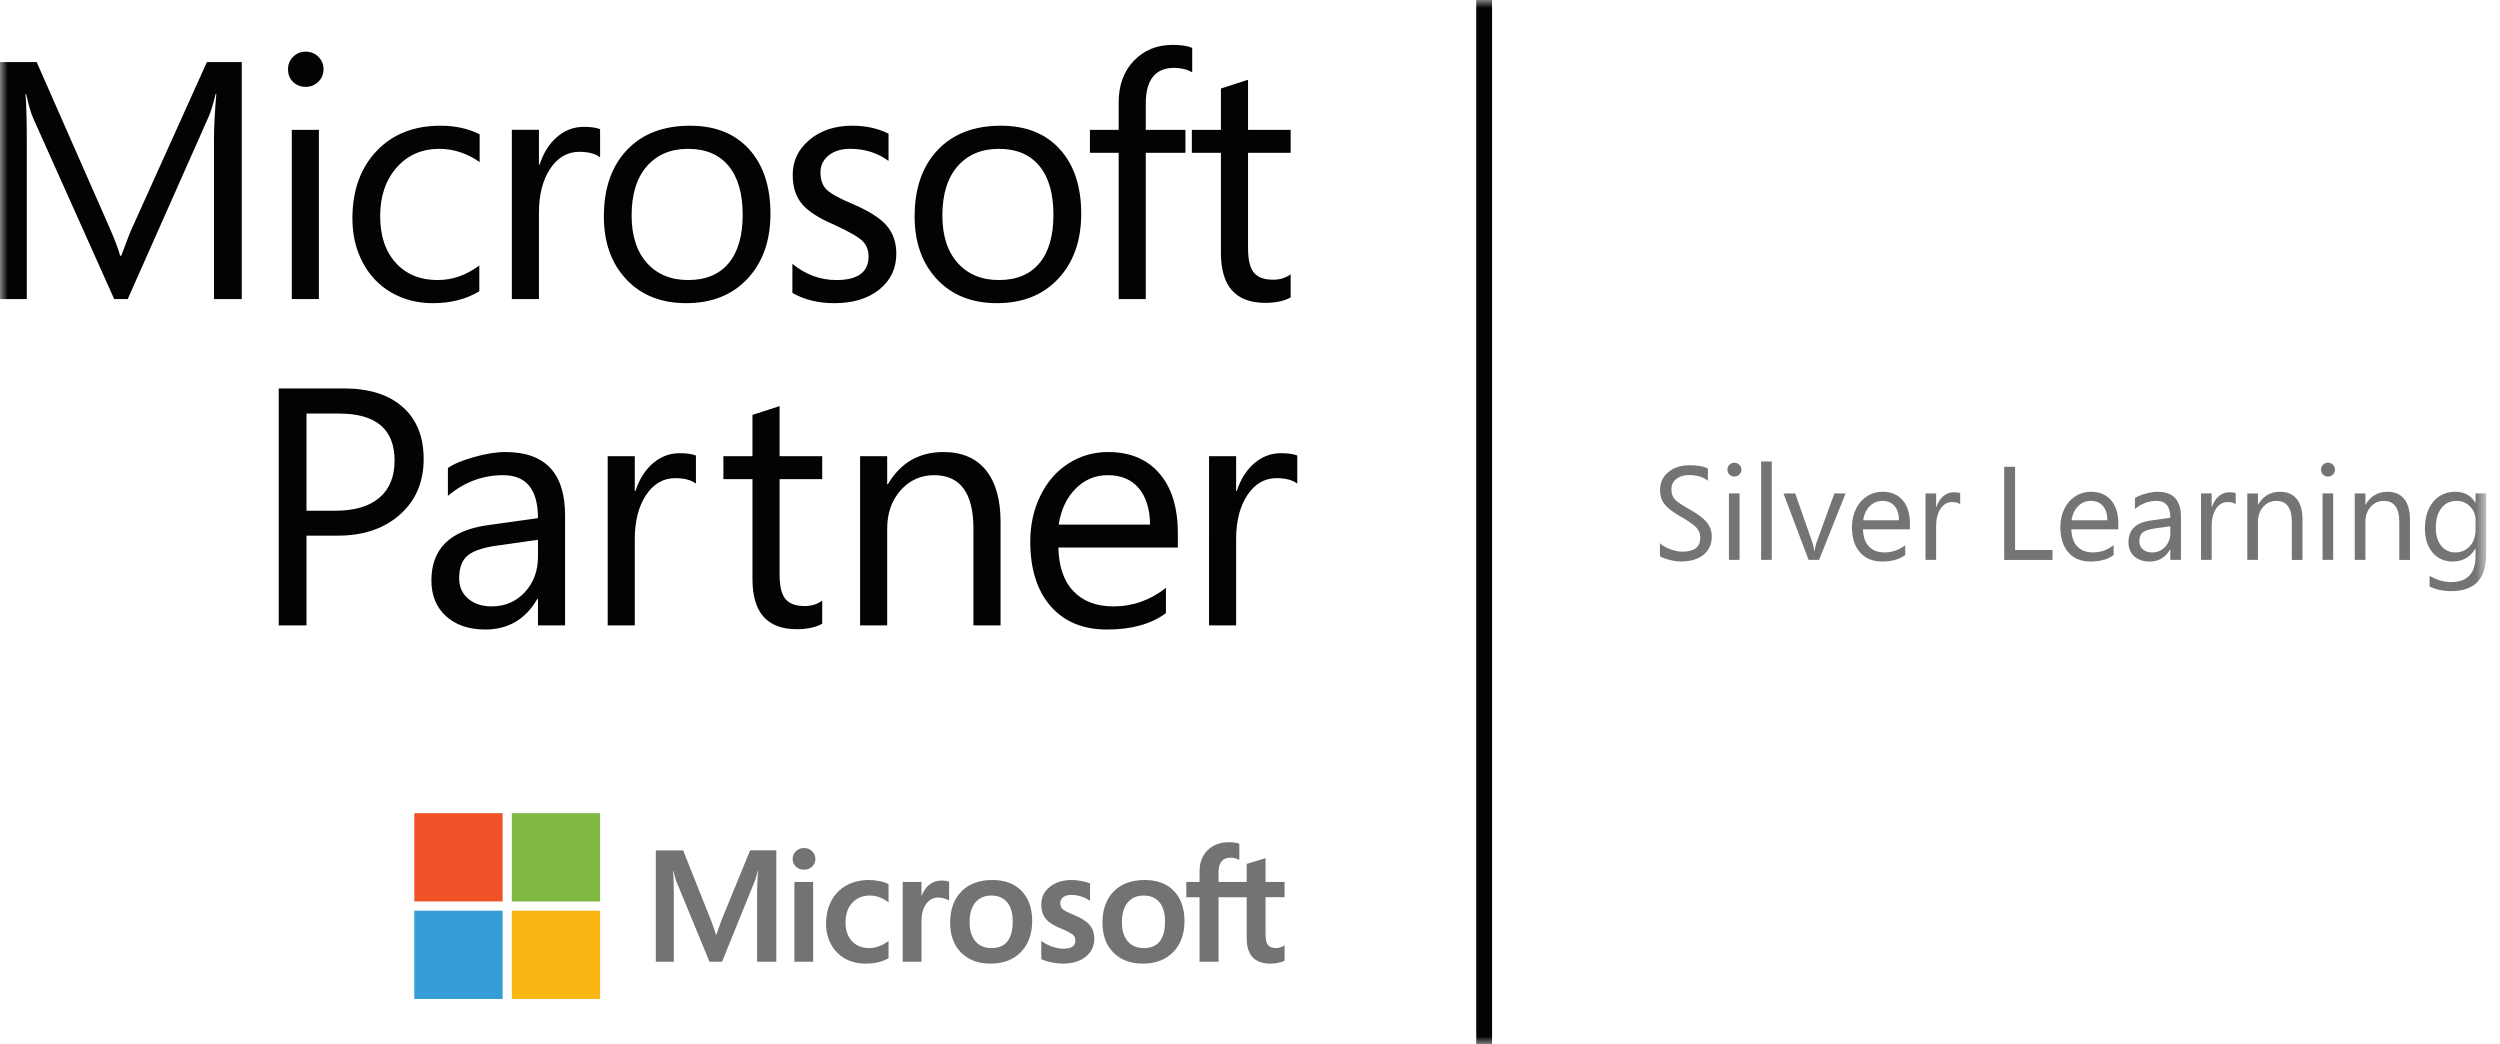 <?xml version="1.0" encoding="UTF-8"?> <svg xmlns="http://www.w3.org/2000/svg" xmlns:xlink="http://www.w3.org/1999/xlink" width="158" height="66" viewBox="0 0 158 66"><defs><path id="prefix__a" d="M0 66L157.128 66 157.128 0 0 0z"></path></defs><g fill="none" fill-rule="evenodd"><path fill="#737475" d="M108.184 33.9c0 .495-.175.883-.525 1.165-.35.282-.826.423-1.428.423-.219 0-.466-.036-.74-.109-.276-.072-.47-.148-.585-.227v-.817c.166.15.386.276.658.377.272.102.526.153.761.153.756 0 1.132-.295 1.132-.883 0-.246-.08-.457-.24-.634-.162-.176-.494-.408-.994-.695-.485-.274-.824-.534-1.017-.78-.195-.246-.292-.546-.292-.898 0-.465.174-.844.521-1.135.347-.29.796-.437 1.346-.437.527 0 .914.07 1.157.21v.77c-.307-.24-.705-.36-1.194-.36-.325 0-.59.081-.798.244-.207.163-.31.378-.31.646 0 .194.031.35.092.468.062.117.166.234.312.348.147.115.394.27.741.464.52.29.883.564 1.091.821.208.257.312.552.312.886"></path><mask id="prefix__b" fill="#fff"><use xlink:href="#prefix__a"></use></mask><path fill="#737475" d="M109.268 35.385h.672v-4.201h-.672v4.201zm.787-5.707c0 .127-.043.231-.131.314-.088.084-.191.126-.312.126-.123 0-.227-.041-.311-.122-.086-.081-.128-.186-.128-.318 0-.118.041-.219.125-.305.084-.087.189-.129.314-.129.126 0 .231.042.316.126.084.086.127.188.127.308zM111.303 35.385L111.975 35.385 111.975 29.165 111.303 29.165zM116.64 31.184l-1.673 4.201h-.665l-1.587-4.2h.742l1.066 3.047c.058.162.105.36.14.592h.02c.025-.204.069-.393.132-.57l1.12-3.07h.706zM120.018 32.882c-.006-.388-.1-.69-.282-.904-.181-.215-.438-.322-.77-.322-.31 0-.577.111-.8.336-.22.225-.36.521-.417.89h2.269zm.689.57h-2.966c.01.474.136.836.375 1.086.24.251.57.375.995.375.476 0 .91-.153 1.3-.459v.628c-.366.27-.853.406-1.461.406-.598 0-1.066-.194-1.402-.58-.337-.388-.505-.924-.505-1.607 0-.416.084-.796.252-1.139.168-.343.4-.609.696-.798.295-.189.624-.283.985-.283.544 0 .969.177 1.273.531.305.355.458.85.458 1.488v.352zM123.882 31.866c-.12-.091-.29-.136-.513-.136-.298 0-.54.14-.726.42-.186.28-.279.645-.279 1.093v2.142h-.673v-4.2h.673v.865h.016c.093-.29.236-.52.431-.687.194-.168.417-.253.67-.253.174 0 .308.02.401.058v.698zM129.716 35.386L126.663 35.386 126.663 29.502 127.353 29.502 127.353 34.761 129.716 34.761zM133.188 32.882c-.006-.388-.099-.69-.282-.904-.18-.215-.438-.322-.769-.322-.31 0-.578.111-.8.336-.22.225-.36.521-.418.89h2.27zm.69.57h-2.967c.01.474.136.836.375 1.086.24.251.571.375.995.375.476 0 .91-.153 1.3-.459v.628c-.366.27-.853.406-1.46.406-.599 0-1.067-.194-1.403-.58-.337-.388-.505-.924-.505-1.607 0-.416.084-.796.252-1.139.168-.343.4-.609.696-.798.295-.189.624-.283.985-.283.544 0 .97.177 1.273.531.305.355.458.85.458 1.488v.352zM137.164 33.26l-1.018.144c-.347.05-.59.132-.73.248-.14.116-.21.304-.21.564 0 .211.076.38.227.507.15.127.343.191.578.191.334 0 .61-.118.827-.354.217-.234.326-.528.326-.88v-.42zm.673 2.125h-.673v-.656h-.017c-.292.506-.723.76-1.292.76-.405 0-.728-.11-.973-.33-.243-.222-.364-.518-.364-.89 0-.78.462-1.238 1.387-1.37l1.259-.176c0-.712-.29-1.067-.866-1.067-.506 0-.963.171-1.37.513v-.69c.123-.092.334-.182.632-.269.298-.085.564-.129.796-.129.987 0 1.48.525 1.48 1.572v2.732zM141.295 31.866c-.12-.091-.291-.136-.513-.136-.298 0-.54.14-.726.42-.186.28-.279.645-.279 1.093v2.142h-.673v-4.2h.673v.865h.016c.093-.29.236-.52.431-.687.194-.168.417-.253.669-.253.175 0 .309.02.402.058v.698zM145.517 35.386h-.673v-2.397c0-.889-.326-1.332-.977-1.332-.33 0-.608.123-.83.375-.224.25-.335.569-.335.958v2.395h-.673v-4.2h.673v.697h.016c.315-.534.775-.8 1.38-.8.461 0 .814.15 1.055.451.243.301.364.727.364 1.28v2.572zM146.785 35.385h.672v-4.201h-.672v4.201zm.787-5.707c0 .127-.044.231-.131.314-.088.084-.192.126-.312.126-.123 0-.227-.041-.311-.122-.086-.081-.128-.186-.128-.318 0-.118.041-.219.125-.305.084-.087.188-.129.314-.129.125 0 .231.042.316.126.084.086.127.188.127.308zM152.308 35.386h-.673v-2.397c0-.889-.326-1.332-.977-1.332-.331 0-.608.123-.83.375-.224.25-.335.569-.335.958v2.395h-.673v-4.2h.673v.697h.016c.315-.534.775-.8 1.379-.8.462 0 .815.15 1.056.451.243.301.364.727.364 1.28v2.572zM156.455 33.486v-.62c0-.338-.116-.625-.35-.86-.231-.233-.508-.35-.831-.35-.42 0-.745.152-.978.455-.235.304-.352.727-.352 1.269 0 .458.113.829.337 1.11.224.283.524.424.898.424.375 0 .68-.134.919-.401.238-.266.357-.608.357-1.027zm.673 1.563c0 1.54-.738 2.31-2.215 2.31-.515 0-.97-.097-1.362-.291v-.673c.47.262.92.394 1.349.394 1.037 0 1.555-.55 1.555-1.646v-.463h-.016c-.32.539-.801.808-1.444.808-.34 0-.642-.085-.907-.254-.265-.17-.47-.412-.616-.727-.145-.314-.217-.676-.217-1.086 0-.717.174-1.286.523-1.707.349-.421.816-.633 1.4-.633.568 0 .987.228 1.26.682h.017v-.58h.673v3.866z" mask="url(#prefix__b)"></path><path stroke="#020303" d="M93.798 0v66" mask="url(#prefix__b)"></path><path fill="#020303" d="M15.28 18.9h-1.756V8.843c0-.794.05-1.762.147-2.904h-.042c-.167.675-.317 1.16-.449 1.452L8.072 18.9h-.856L2.1 7.475c-.14-.307-.289-.819-.449-1.536h-.042c.055.599.084 1.574.084 2.924V18.9H0V3.924h2.318l4.596 10.443c.347.794.574 1.393.678 1.797h.073c.35-.961.59-1.574.721-1.838l4.69-10.402h2.203V18.9zM18.441 18.9h1.713V8.206h-1.713V18.9zm2.006-14.527c0 .32-.112.587-.334.798-.223.213-.488.319-.794.319-.314 0-.578-.102-.794-.308-.216-.205-.323-.475-.323-.809 0-.299.105-.559.318-.778.212-.22.478-.33.799-.33.32 0 .588.109.804.324.215.216.324.478.324.784zM30.293 18.41c-.829.5-1.807.751-2.935.751-.975 0-1.85-.225-2.626-.673-.777-.449-1.38-1.085-1.812-1.907-.432-.82-.648-1.744-.648-2.768 0-1.768.507-3.188 1.52-4.26 1.012-1.072 2.361-1.608 4.047-1.608.932 0 1.757.181 2.475.543v1.754c-.8-.557-1.65-.835-2.549-.835-1.107 0-2.006.395-2.699 1.185-.693.79-1.039 1.812-1.039 3.065 0 1.247.33 2.232.987 2.955.657.725 1.54 1.087 2.647 1.087.933 0 1.81-.307 2.632-.919v1.63zM37.926 9.94c-.306-.23-.742-.345-1.306-.345-.76 0-1.375.356-1.848 1.07-.474.714-.711 1.641-.711 2.783V18.9h-1.712V8.205h1.712v2.204h.042c.237-.738.602-1.32 1.097-1.75.495-.427 1.06-.642 1.702-.642.446 0 .787.05 1.024.147V9.94zM46.937 13.574c0-1.344-.298-2.374-.893-3.091-.595-.717-1.447-1.076-2.554-1.076-1.1 0-1.97.367-2.611 1.102-.641.734-.961 1.77-.961 3.107 0 1.28.323 2.282.967 3.002.644.72 1.512 1.08 2.605 1.08 1.114 0 1.967-.353 2.559-1.064.592-.71.888-1.73.888-3.06m1.755-.063c0 1.699-.482 3.066-1.447 4.099-.964 1.035-2.257 1.55-3.88 1.55-1.58 0-2.842-.502-3.786-1.508-.943-1.006-1.415-2.33-1.415-3.973 0-1.77.484-3.167 1.452-4.194.968-1.027 2.3-1.54 4-1.54 1.587 0 2.83.496 3.728 1.488.898.992 1.348 2.352 1.348 4.078M56.647 16.038c0 .927-.357 1.678-1.07 2.256-.714.578-1.663.867-2.846.867-1.01 0-1.894-.216-2.653-.648v-1.838c.842.683 1.768 1.024 2.778 1.024 1.357 0 2.036-.498 2.036-1.494 0-.403-.132-.731-.396-.986-.265-.255-.867-.596-1.807-1.03-.947-.402-1.615-.837-2.006-1.3-.389-.462-.584-1.076-.584-1.842 0-.885.355-1.623 1.065-2.215.71-.591 1.612-.888 2.705-.888.842 0 1.605.167 2.287.503v1.722c-.696-.508-1.504-.763-2.422-.763-.565 0-1.019.14-1.364.418-.345.28-.516.637-.516 1.075 0 .476.131.839.396 1.093.264.253.811.554 1.64.903 1.016.431 1.73.883 2.141 1.357.41.474.616 1.07.616 1.786M66.577 13.574c0-1.344-.298-2.374-.893-3.091-.595-.717-1.447-1.076-2.554-1.076-1.1 0-1.97.367-2.611 1.102-.641.734-.961 1.77-.961 3.107 0 1.28.323 2.282.967 3.002.644.72 1.512 1.08 2.605 1.08 1.114 0 1.967-.353 2.559-1.064.592-.71.888-1.73.888-3.06m1.755-.063c0 1.699-.482 3.066-1.447 4.099-.964 1.035-2.257 1.55-3.88 1.55-1.58 0-2.842-.502-3.786-1.508-.943-1.006-1.415-2.33-1.415-3.973 0-1.77.484-3.167 1.452-4.194.968-1.027 2.301-1.54 4-1.54 1.587 0 2.83.496 3.728 1.488.898.992 1.348 2.352 1.348 4.078M75.348 4.571c-.334-.188-.714-.282-1.138-.282-1.198 0-1.797.756-1.797 2.267v1.65h2.506v1.451h-2.506V18.9H70.7V9.657h-1.817v-1.45H70.7V6.471c0-1.087.32-1.964.96-2.632.642-.668 1.457-1.003 2.445-1.003.523 0 .937.063 1.243.19V4.57zM81.57 18.796c-.41.23-.947.345-1.608.345-1.866 0-2.8-1.052-2.8-3.155V9.658h-1.838V8.206h1.838V5.595l1.714-.554v3.165h2.694v1.452h-2.694v6.036c0 .717.121 1.227.365 1.53.244.303.651.454 1.222.454.424 0 .794-.114 1.107-.344v1.462zM24.937 29.113c0-1.985-1.17-2.976-3.509-2.976h-2.057v6.14h1.837c1.205 0 2.127-.273 2.768-.82.641-.546.961-1.327.961-2.344m1.838-.094c0 1.448-.5 2.616-1.499 3.504-.999.888-2.31 1.33-3.932 1.33h-1.973v5.673h-1.755V24.549h4.115c1.601 0 2.842.392 3.723 1.175.881.783 1.321 1.882 1.321 3.295M34 34.115l-2.59.366c-.884.125-1.504.335-1.859.632-.355.295-.532.774-.532 1.436 0 .536.191.965.573 1.29.383.323.874.485 1.473.485.85 0 1.551-.299 2.105-.898.553-.599.83-1.348.83-2.245v-1.066zm1.713 5.41H34v-1.67h-.042c-.745 1.287-1.842 1.931-3.289 1.931-1.03 0-1.857-.28-2.476-.84-.62-.56-.929-1.315-.929-2.262 0-1.99 1.176-3.154 3.53-3.488L34 32.747c0-1.81-.735-2.716-2.204-2.716-1.288 0-2.45.436-3.488 1.306v-1.755c.313-.236.85-.464 1.608-.684.76-.219 1.435-.329 2.027-.329 2.513 0 3.77 1.334 3.77 4.001v6.955zM43.983 30.564c-.306-.23-.742-.345-1.306-.345-.76 0-1.375.357-1.848 1.071-.474.714-.711 1.641-.711 2.783v5.451h-1.712V28.83h1.712v2.204h.042c.237-.738.602-1.32 1.097-1.75.495-.427 1.06-.642 1.702-.642.446 0 .787.05 1.024.147v1.775zM51.964 39.42c-.411.23-.947.346-1.608.346-1.867 0-2.8-1.052-2.8-3.155v-6.328h-1.838V28.83h1.837V26.22l1.715-.554v3.165h2.694v1.452H49.27v6.036c0 .717.12 1.227.364 1.53.245.303.651.454 1.222.454.425 0 .794-.114 1.108-.344v1.462zM63.235 39.525h-1.713v-6.099c0-2.263-.828-3.395-2.485-3.395-.843 0-1.548.319-2.116.956-.567.637-.851 1.451-.851 2.439v6.099h-1.712V28.831h1.712v1.775h.042c.801-1.358 1.971-2.037 3.51-2.037 1.176 0 2.072.384 2.689 1.149.616.766.924 1.853.924 3.259v6.548zM72.685 33.154c-.015-.988-.253-1.756-.716-2.303-.463-.546-1.115-.82-1.958-.82-.793 0-1.472.286-2.036.857-.564.571-.92 1.326-1.066 2.266h5.776zm1.755 1.451h-7.551c.027 1.206.346 2.126.955 2.763s1.453.956 2.533.956c1.21 0 2.315-.39 3.31-1.17v1.598c-.933.69-2.172 1.034-3.718 1.034-1.524 0-2.714-.493-3.571-1.478-.857-.985-1.285-2.348-1.285-4.088 0-1.059.214-2.025.643-2.899.428-.873 1.018-1.55 1.77-2.03.75-.48 1.587-.722 2.506-.722 1.386 0 2.467.451 3.243 1.353.777.901 1.165 2.163 1.165 3.786v.897zM81.988 30.564c-.306-.23-.742-.345-1.306-.345-.759 0-1.375.357-1.848 1.071-.474.714-.711 1.641-.711 2.783v5.451h-1.712V28.83h1.712v2.204h.042c.237-.738.602-1.32 1.097-1.75.495-.427 1.061-.642 1.702-.642.446 0 .787.05 1.024.147v1.775z" mask="url(#prefix__b)"></path><path fill="#737373" d="M45.598 58.159l-.33.923h-.018c-.059-.216-.158-.523-.313-.913l-1.764-4.426h-1.725v7.037h1.138v-4.326c0-.267-.006-.59-.018-.959-.005-.187-.026-.337-.032-.45h.026c.058.265.117.466.161.602l2.116 5.133h.796l2.099-5.179c.048-.119.098-.349.145-.556h.024c-.027.512-.05.98-.053 1.263v4.472h1.214v-7.037h-1.657l-1.809 4.416zM50.206 60.78L51.392 60.78 51.392 56.973 51.392 55.738 50.206 55.738 50.206 58.215zM50.811 53.594c-.196 0-.365.066-.506.198-.14.132-.21.3-.21.495 0 .193.07.356.208.485.138.128.31.193.508.193.2 0 .37-.065.51-.193.141-.129.212-.292.212-.485 0-.19-.07-.354-.206-.489-.137-.135-.31-.204-.516-.204M55.592 55.687c-.228-.047-.451-.071-.663-.071-.545 0-1.03.117-1.442.347-.414.23-.734.56-.952.978-.217.417-.327.906-.327 1.449 0 .476.107.913.318 1.299.21.387.509.688.887.898.378.209.815.315 1.297.315.564 0 1.045-.113 1.43-.335l.016-.01v-1.086l-.05.036c-.174.128-.37.229-.58.303-.21.073-.4.11-.568.11-.465 0-.84-.145-1.11-.433-.272-.288-.41-.691-.41-1.2 0-.51.144-.925.427-1.23.282-.304.657-.46 1.113-.46.39 0 .77.133 1.129.394l.049.036v-1.145l-.015-.01c-.136-.075-.32-.138-.55-.185M59.5 55.65c-.298 0-.565.095-.793.284-.2.166-.346.394-.457.677h-.012v-.873h-1.186v5.042h1.186V58.2c0-.438.1-.798.296-1.07.193-.27.451-.406.767-.406.107 0 .226.018.356.053.13.034.222.072.277.11l.05.038v-1.196l-.02-.01c-.11-.045-.266-.07-.464-.07M63.665 59.499c-.223.28-.558.42-.997.42-.435 0-.779-.143-1.02-.428-.245-.286-.369-.694-.369-1.213 0-.534.124-.952.368-1.244.242-.29.583-.435 1.012-.435.416 0 .747.139.985.416.24.278.36.693.36 1.234 0 .548-.114.969-.339 1.25m-.943-3.883c-.832 0-1.492.244-1.963.724-.47.48-.71 1.146-.71 1.977 0 .79.233 1.425.693 1.888.46.463 1.085.697 1.858.697.806 0 1.454-.247 1.924-.734.471-.487.71-1.146.71-1.958 0-.802-.225-1.442-.666-1.901-.442-.46-1.063-.693-1.846-.693M67.865 57.82c-.374-.15-.613-.274-.712-.37-.095-.092-.144-.223-.144-.388 0-.146.06-.264.183-.36.123-.095.295-.143.51-.143.2 0 .405.03.609.093.203.062.382.145.53.247l.05.033v-1.096l-.018-.01c-.138-.058-.32-.108-.54-.15-.22-.04-.418-.06-.592-.06-.565 0-1.033.144-1.391.43-.36.287-.541.663-.541 1.119 0 .236.039.447.116.625.078.178.199.337.359.469.159.13.405.268.73.408.273.113.477.207.607.283.127.073.217.147.268.219.049.07.074.167.074.286 0 .339-.254.503-.776.503-.194 0-.414-.04-.657-.12-.242-.08-.468-.194-.672-.34l-.05-.036v1.156l.019.009c.17.078.383.144.636.196.253.052.482.079.68.079.614 0 1.109-.145 1.469-.433.363-.288.547-.673.547-1.145 0-.34-.1-.631-.294-.867-.194-.233-.53-.447-1-.636M73.291 59.499c-.223.28-.558.42-.997.42-.435 0-.779-.143-1.02-.428-.245-.286-.369-.694-.369-1.213 0-.534.124-.952.368-1.244.242-.29.583-.435 1.012-.435.416 0 .747.139.985.416.24.278.36.693.36 1.234 0 .548-.114.969-.339 1.25m-.943-3.883c-.832 0-1.492.244-1.964.724-.47.48-.709 1.146-.709 1.977 0 .79.233 1.425.693 1.888.46.463 1.084.697 1.858.697.806 0 1.454-.247 1.924-.734.471-.487.71-1.146.71-1.958 0-.802-.225-1.442-.666-1.901-.442-.46-1.063-.693-1.846-.693M81.185 56.705v-.967h-1.202v-1.504l-.04.012-1.128.345-.023.007v1.14h-1.78v-.635c0-.295.067-.522.198-.673.129-.15.314-.224.55-.224.169 0 .345.039.52.118l.046.02v-1.02l-.021-.007c-.165-.06-.39-.088-.667-.088-.35 0-.67.076-.946.226-.278.152-.497.368-.65.643-.153.274-.23.59-.23.942v.698h-.837v.967h.837v4.075h1.2v-4.075h1.78v2.59c0 1.066.504 1.607 1.496 1.607.163 0 .335-.02.51-.057.178-.038.3-.076.37-.117l.017-.01v-.977l-.05.033c-.064.044-.145.08-.24.106-.096.026-.176.04-.237.04-.233 0-.405-.062-.512-.186-.108-.125-.163-.343-.163-.648v-2.381h1.202z" mask="url(#prefix__b)"></path><path fill="#EE5226" d="M26.185 56.973L31.765 56.973 31.765 51.393 26.185 51.393z" mask="url(#prefix__b)"></path><path fill="#80B941" d="M32.346 56.973L37.926 56.973 37.926 51.393 32.346 51.393z" mask="url(#prefix__b)"></path><path fill="#359ED8" d="M26.184 63.136L31.764 63.136 31.764 57.556 26.184 57.556z" mask="url(#prefix__b)"></path><path fill="#FAB615" d="M32.346 63.136L37.926 63.136 37.926 57.556 32.346 57.556z" mask="url(#prefix__b)"></path></g></svg> 